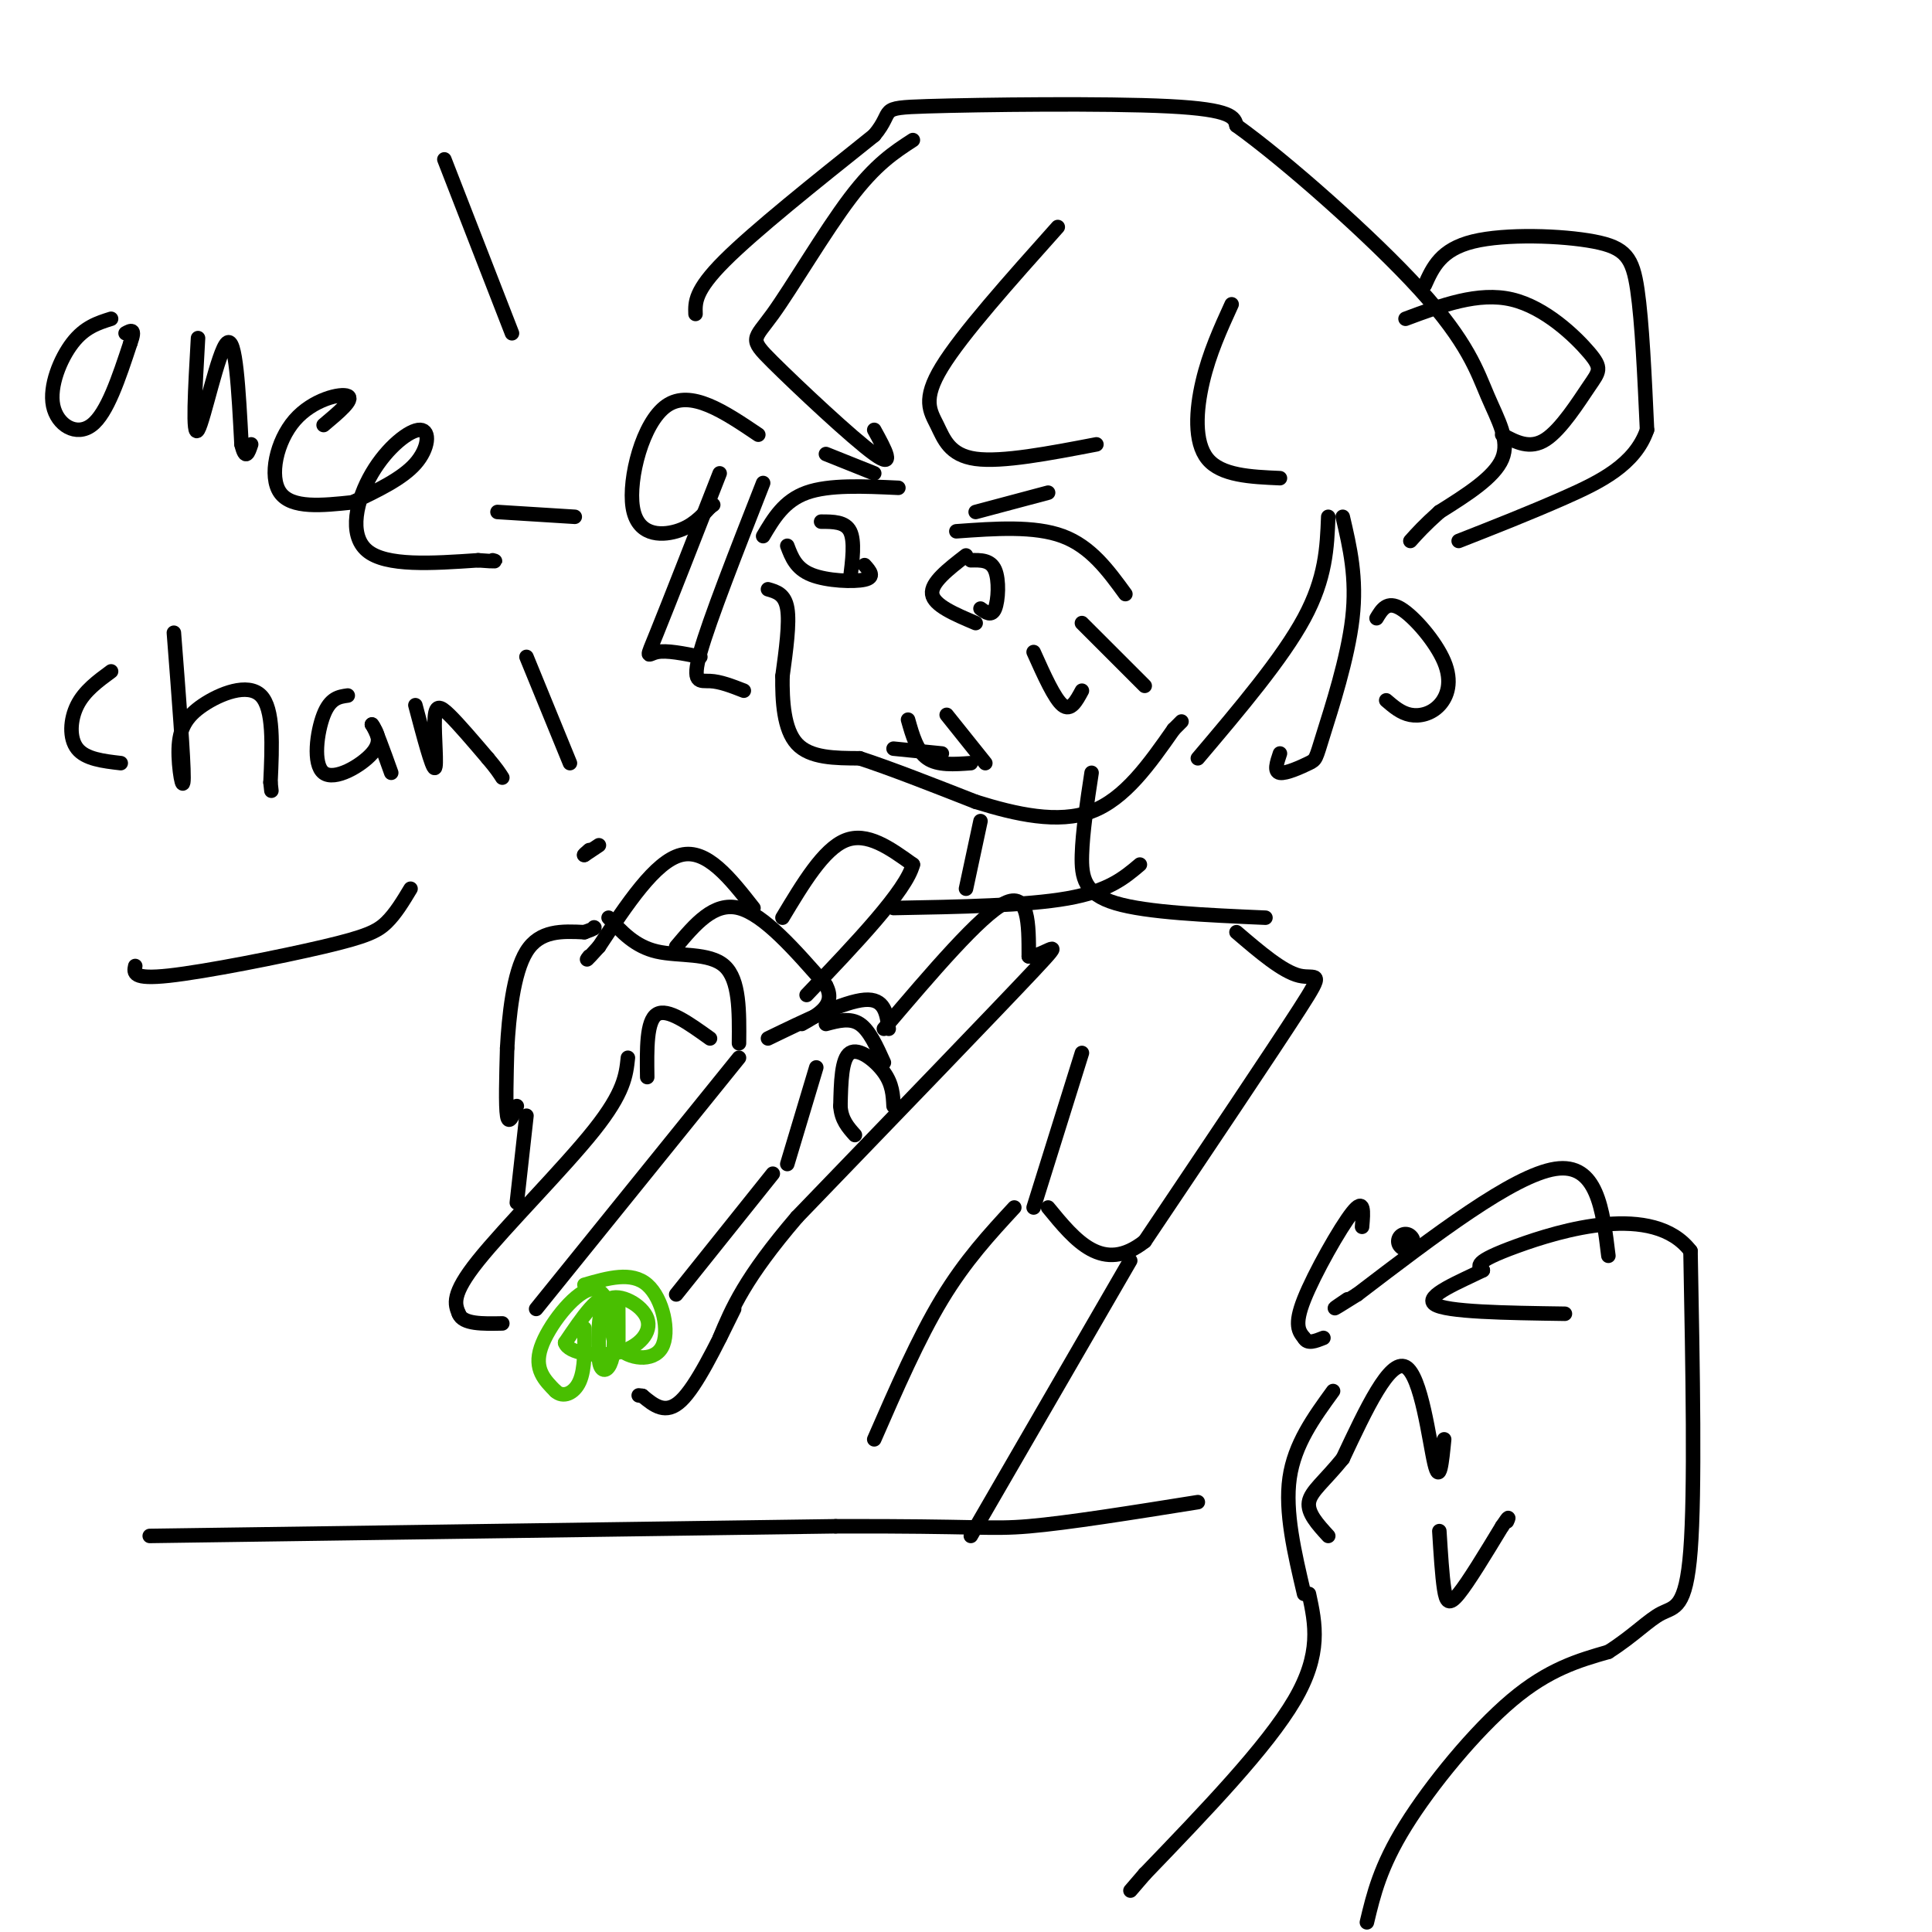 <svg viewBox='0 0 400 400' version='1.1' xmlns='http://www.w3.org/2000/svg' xmlns:xlink='http://www.w3.org/1999/xlink'><g fill='none' stroke='#000000' stroke-width='6' stroke-linecap='round' stroke-linejoin='round'><path d='M291,257c0.000,0.000 0.100,0.100 0.1,0.1'/></g>
<g fill='none' stroke='#000000' stroke-width='3' stroke-linecap='round' stroke-linejoin='round'><path d='M189,29c-3.850,2.498 -7.700,4.995 -13,12c-5.300,7.005 -12.049,18.517 -16,24c-3.951,5.483 -5.102,4.938 0,10c5.102,5.062 16.458,15.732 21,19c4.542,3.268 2.271,-0.866 0,-5'/><path d='M219,47c-9.940,11.125 -19.881,22.250 -24,29c-4.119,6.750 -2.417,9.125 -1,12c1.417,2.875 2.548,6.250 8,7c5.452,0.750 15.226,-1.125 25,-3'/><path d='M255,63c-2.311,5.067 -4.622,10.133 -6,16c-1.378,5.867 -1.822,12.533 1,16c2.822,3.467 8.911,3.733 15,4'/><path d='M275,107c-0.250,6.333 -0.500,12.667 -5,21c-4.500,8.333 -13.250,18.667 -22,29'/><path d='M278,107c1.482,6.317 2.963,12.635 2,21c-0.963,8.365 -4.372,18.778 -6,24c-1.628,5.222 -1.477,5.252 -3,6c-1.523,0.748 -4.721,2.214 -6,2c-1.279,-0.214 -0.640,-2.107 0,-4'/><path d='M285,128c1.104,-1.839 2.207,-3.678 5,-2c2.793,1.678 7.274,6.872 9,11c1.726,4.128 0.695,7.188 -1,9c-1.695,1.812 -4.056,2.375 -6,2c-1.944,-0.375 -3.472,-1.687 -5,-3'/><path d='M158,100c-5.556,14.156 -11.111,28.311 -13,35c-1.889,6.689 -0.111,5.911 2,6c2.111,0.089 4.556,1.044 7,2'/><path d='M149,98c-5.289,13.511 -10.578,27.022 -13,33c-2.422,5.978 -1.978,4.422 0,4c1.978,-0.422 5.489,0.289 9,1'/><path d='M157,90c-7.012,-4.732 -14.024,-9.464 -19,-6c-4.976,3.464 -7.917,15.125 -7,21c0.917,5.875 5.690,5.964 9,5c3.310,-0.964 5.155,-2.982 7,-5'/><path d='M147,105c1.167,-0.833 0.583,-0.417 0,0'/><path d='M144,65c-0.083,-2.417 -0.167,-4.833 6,-11c6.167,-6.167 18.583,-16.083 31,-26'/><path d='M181,28c4.476,-5.333 0.167,-5.667 11,-6c10.833,-0.333 36.810,-0.667 50,0c13.190,0.667 13.595,2.333 14,4'/><path d='M256,26c10.013,7.158 28.045,23.053 38,34c9.955,10.947 11.834,16.947 14,22c2.166,5.053 4.619,9.158 3,13c-1.619,3.842 -7.309,7.421 -13,11'/><path d='M298,106c-3.167,2.833 -4.583,4.417 -6,6'/><path d='M291,66c7.544,-2.813 15.088,-5.627 22,-4c6.912,1.627 13.193,7.694 16,11c2.807,3.306 2.140,3.852 0,7c-2.140,3.148 -5.754,8.900 -9,11c-3.246,2.100 -6.123,0.550 -9,-1'/><path d='M295,59c1.655,-3.679 3.310,-7.357 10,-9c6.690,-1.643 18.417,-1.250 25,0c6.583,1.250 8.024,3.357 9,10c0.976,6.643 1.488,17.821 2,29'/><path d='M341,89c-2.489,7.222 -9.711,10.778 -17,14c-7.289,3.222 -14.644,6.111 -22,9'/><path d='M159,122c1.750,0.500 3.500,1.000 4,4c0.500,3.000 -0.250,8.500 -1,14'/><path d='M162,140c-0.067,5.156 0.267,11.044 3,14c2.733,2.956 7.867,2.978 13,3'/><path d='M178,157c6.167,2.000 15.083,5.500 24,9'/><path d='M202,166c8.311,2.600 17.089,4.600 24,2c6.911,-2.600 11.956,-9.800 17,-17'/><path d='M243,151c2.833,-2.833 1.417,-1.417 0,0'/><path d='M202,106c0.000,0.000 15.000,-4.000 15,-4'/><path d='M198,110c8.083,-0.583 16.167,-1.167 22,1c5.833,2.167 9.417,7.083 13,12'/><path d='M200,115c-3.667,2.833 -7.333,5.667 -7,8c0.333,2.333 4.667,4.167 9,6'/><path d='M201,116c2.044,-0.044 4.089,-0.089 5,2c0.911,2.089 0.689,6.311 0,8c-0.689,1.689 -1.844,0.844 -3,0'/><path d='M171,94c0.000,0.000 10.000,4.000 10,4'/><path d='M186,101c-7.167,-0.333 -14.333,-0.667 -19,1c-4.667,1.667 -6.833,5.333 -9,9'/><path d='M163,113c0.889,2.356 1.778,4.711 5,6c3.222,1.289 8.778,1.511 11,1c2.222,-0.511 1.111,-1.756 0,-3'/><path d='M170,108c2.500,0.000 5.000,0.000 6,2c1.000,2.000 0.500,6.000 0,10'/><path d='M214,135c2.167,4.833 4.333,9.667 6,11c1.667,1.333 2.833,-0.833 4,-3'/><path d='M224,129c0.000,0.000 13.000,13.000 13,13'/><path d='M196,148c0.000,0.000 8.000,10.000 8,10'/><path d='M185,155c0.000,0.000 10.000,1.000 10,1'/><path d='M188,149c0.917,3.250 1.833,6.500 4,8c2.167,1.500 5.583,1.250 9,1'/><path d='M107,229c-0.833,2.000 -1.667,4.000 -2,2c-0.333,-2.000 -0.167,-8.000 0,-14'/><path d='M105,217c0.356,-6.444 1.244,-15.556 4,-20c2.756,-4.444 7.378,-4.222 12,-4'/><path d='M121,193c2.333,-0.833 2.167,-0.917 2,-1'/><path d='M126,190c2.733,2.978 5.467,5.956 10,7c4.533,1.044 10.867,0.156 14,3c3.133,2.844 3.067,9.422 3,16'/><path d='M140,196c3.917,-4.667 7.833,-9.333 13,-8c5.167,1.333 11.583,8.667 18,16'/><path d='M171,204c2.167,4.000 -1.417,6.000 -5,8'/><path d='M147,215c-4.417,-3.167 -8.833,-6.333 -11,-5c-2.167,1.333 -2.083,7.167 -2,13'/><path d='M162,190c4.250,-7.083 8.500,-14.167 13,-16c4.500,-1.833 9.250,1.583 14,5'/><path d='M189,179c-1.333,5.333 -11.667,16.167 -22,27'/><path d='M153,219c0.000,0.000 -42.000,52.000 -42,52'/><path d='M130,219c-0.378,3.578 -0.756,7.156 -7,15c-6.244,7.844 -18.356,19.956 -24,27c-5.644,7.044 -4.822,9.022 -4,11'/><path d='M95,272c0.833,2.167 4.917,2.083 9,2'/><path d='M171,212c2.500,-0.667 5.000,-1.333 7,0c2.000,1.333 3.500,4.667 5,8'/><path d='M183,213c10.000,-11.750 20.000,-23.500 25,-26c5.000,-2.500 5.000,4.250 5,11'/><path d='M213,198c3.178,0.111 8.622,-5.111 1,3c-7.622,8.111 -28.311,29.556 -49,51'/><path d='M165,252c-10.833,12.667 -13.417,18.833 -16,25'/><path d='M160,243c0.000,0.000 -20.000,25.000 -20,25'/></g>
<g fill='none' stroke='#49BF01' stroke-width='3' stroke-linecap='round' stroke-linejoin='round'><path d='M121,266c4.887,-1.411 9.774,-2.821 13,0c3.226,2.821 4.792,9.875 3,13c-1.792,3.125 -6.940,2.321 -9,0c-2.060,-2.321 -1.030,-6.161 0,-10'/><path d='M128,269c0.012,1.417 0.042,9.958 0,10c-0.042,0.042 -0.155,-8.417 -2,-10c-1.845,-1.583 -5.423,3.708 -9,9'/><path d='M117,278c0.614,2.167 6.649,3.086 11,2c4.351,-1.086 7.018,-4.177 6,-7c-1.018,-2.823 -5.719,-5.378 -8,-4c-2.281,1.378 -2.140,6.689 -2,12'/><path d='M124,281c0.047,2.621 1.165,3.175 2,2c0.835,-1.175 1.389,-4.078 1,-8c-0.389,-3.922 -1.720,-8.864 -5,-8c-3.280,0.864 -8.509,7.532 -10,12c-1.491,4.468 0.754,6.734 3,9'/><path d='M115,288c1.533,1.444 3.867,0.556 5,-2c1.133,-2.556 1.067,-6.778 1,-11'/></g>
<g fill='none' stroke='#000000' stroke-width='3' stroke-linecap='round' stroke-linejoin='round'><path d='M152,271c-3.917,8.000 -7.833,16.000 -11,19c-3.167,3.000 -5.583,1.000 -8,-1'/><path d='M133,289c-1.333,-0.167 -0.667,-0.083 0,0'/><path d='M163,241c0.000,0.000 6.000,-20.000 6,-20'/><path d='M159,215c7.917,-3.833 15.833,-7.667 20,-8c4.167,-0.333 4.583,2.833 5,6'/><path d='M185,229c-0.111,-2.267 -0.222,-4.533 -2,-7c-1.778,-2.467 -5.222,-5.133 -7,-4c-1.778,1.133 -1.889,6.067 -2,11'/><path d='M174,229c0.167,2.833 1.583,4.417 3,6'/><path d='M226,160c-0.933,6.133 -1.867,12.267 -2,17c-0.133,4.733 0.533,8.067 7,10c6.467,1.933 18.733,2.467 31,3'/><path d='M203,170c0.000,0.000 -3.000,14.000 -3,14'/><path d='M236,179c-3.250,2.750 -6.500,5.500 -15,7c-8.500,1.500 -22.250,1.750 -36,2'/><path d='M256,193c4.778,4.089 9.556,8.178 13,9c3.444,0.822 5.556,-1.622 0,7c-5.556,8.622 -18.778,28.311 -32,48'/><path d='M237,257c-8.667,6.833 -14.333,-0.083 -20,-7'/><path d='M234,261c0.000,0.000 -33.000,57.000 -33,57'/><path d='M224,218c0.000,0.000 -10.000,32.000 -10,32'/><path d='M210,250c-5.083,5.500 -10.167,11.000 -15,19c-4.833,8.000 -9.417,18.500 -14,29'/><path d='M109,231c0.000,0.000 -2.000,18.000 -2,18'/><path d='M156,188c-4.833,-6.167 -9.667,-12.333 -15,-11c-5.333,1.333 -11.167,10.167 -17,19'/><path d='M124,196c-3.167,3.500 -2.583,2.750 -2,2'/><path d='M31,318c0.000,0.000 142.000,-2.000 142,-2'/><path d='M173,316c29.422,-0.089 31.978,0.689 40,0c8.022,-0.689 21.511,-2.844 35,-5'/><path d='M283,398c1.378,-5.778 2.756,-11.556 8,-20c5.244,-8.444 14.356,-19.556 22,-26c7.644,-6.444 13.822,-8.222 20,-10'/><path d='M333,342c5.226,-3.321 8.292,-6.625 11,-8c2.708,-1.375 5.060,-0.821 6,-13c0.940,-12.179 0.470,-37.089 0,-62'/><path d='M350,259c-7.689,-10.089 -26.911,-4.311 -36,-1c-9.089,3.311 -8.044,4.156 -7,5'/><path d='M307,263c-4.511,2.244 -12.289,5.356 -10,7c2.289,1.644 14.644,1.822 27,2'/><path d='M333,260c-1.167,-9.667 -2.333,-19.333 -11,-18c-8.667,1.333 -24.833,13.667 -41,26'/><path d='M281,268c-7.167,4.500 -4.583,2.750 -2,1'/><path d='M282,254c0.267,-3.089 0.533,-6.178 -2,-3c-2.533,3.178 -7.867,12.622 -10,18c-2.133,5.378 -1.067,6.689 0,8'/><path d='M270,277c0.667,1.333 2.333,0.667 4,0'/><path d='M299,298c-0.467,4.756 -0.933,9.511 -2,5c-1.067,-4.511 -2.733,-18.289 -6,-20c-3.267,-1.711 -8.133,8.644 -13,19'/><path d='M278,302c-3.756,4.644 -6.644,6.756 -7,9c-0.356,2.244 1.822,4.622 4,7'/><path d='M276,288c-4.000,5.500 -8.000,11.000 -9,18c-1.000,7.000 1.000,15.500 3,24'/><path d='M271,330c1.333,6.167 2.667,12.333 -3,22c-5.667,9.667 -18.333,22.833 -31,36'/><path d='M237,388c-5.167,6.000 -2.583,3.000 0,0'/><path d='M298,317c0.289,4.644 0.578,9.289 1,12c0.422,2.711 0.978,3.489 3,1c2.022,-2.489 5.511,-8.244 9,-14'/><path d='M311,316c1.667,-2.500 1.333,-1.750 1,-1'/><path d='M92,33c0.000,0.000 14.000,36.000 14,36'/><path d='M28,200c-0.304,1.417 -0.607,2.833 7,2c7.607,-0.833 23.125,-3.917 32,-6c8.875,-2.083 11.107,-3.167 13,-5c1.893,-1.833 3.446,-4.417 5,-7'/><path d='M23,66c-2.738,0.863 -5.476,1.726 -8,5c-2.524,3.274 -4.833,8.958 -4,13c0.833,4.042 4.810,6.440 8,4c3.190,-2.440 5.595,-9.720 8,-17'/><path d='M27,71c1.167,-3.167 0.083,-2.583 -1,-2'/><path d='M41,70c-0.600,10.489 -1.200,20.978 0,19c1.200,-1.978 4.200,-16.422 6,-18c1.800,-1.578 2.400,9.711 3,21'/><path d='M50,92c0.833,3.500 1.417,1.750 2,0'/><path d='M67,88c3.179,-2.667 6.357,-5.333 5,-6c-1.357,-0.667 -7.250,0.667 -11,5c-3.750,4.333 -5.357,11.667 -3,15c2.357,3.333 8.679,2.667 15,2'/><path d='M73,104c5.123,-2.440 10.246,-4.880 13,-8c2.754,-3.120 3.140,-6.919 1,-7c-2.140,-0.081 -6.807,3.555 -10,9c-3.193,5.445 -4.912,12.699 -1,16c3.912,3.301 13.456,2.651 23,2'/><path d='M99,116c4.333,0.333 3.667,0.167 3,0'/><path d='M103,106c0.000,0.000 16.000,1.000 16,1'/><path d='M23,139c-2.756,2.022 -5.511,4.044 -7,7c-1.489,2.956 -1.711,6.844 0,9c1.711,2.156 5.356,2.578 9,3'/><path d='M36,131c1.018,13.131 2.035,26.262 2,30c-0.035,3.738 -1.123,-1.915 -1,-6c0.123,-4.085 1.456,-6.600 5,-9c3.544,-2.400 9.298,-4.686 12,-2c2.702,2.686 2.351,10.343 2,18'/><path d='M56,162c0.333,3.000 0.167,1.500 0,0'/><path d='M72,144c-1.815,0.250 -3.631,0.500 -5,4c-1.369,3.500 -2.292,10.250 0,12c2.292,1.750 7.798,-1.500 10,-4c2.202,-2.500 1.101,-4.250 0,-6'/><path d='M77,150c0.667,0.667 2.333,5.333 4,10'/><path d='M86,146c1.732,6.542 3.464,13.083 4,13c0.536,-0.083 -0.125,-6.792 0,-10c0.125,-3.208 1.036,-2.917 3,-1c1.964,1.917 4.982,5.458 8,9'/><path d='M101,157c1.833,2.167 2.417,3.083 3,4'/><path d='M109,136c0.000,0.000 9.000,22.000 9,22'/><path d='M124,175c0.000,0.000 -3.000,2.000 -3,2'/><path d='M121,177c-0.333,0.167 0.333,-0.417 1,-1'/></g>
</svg>
